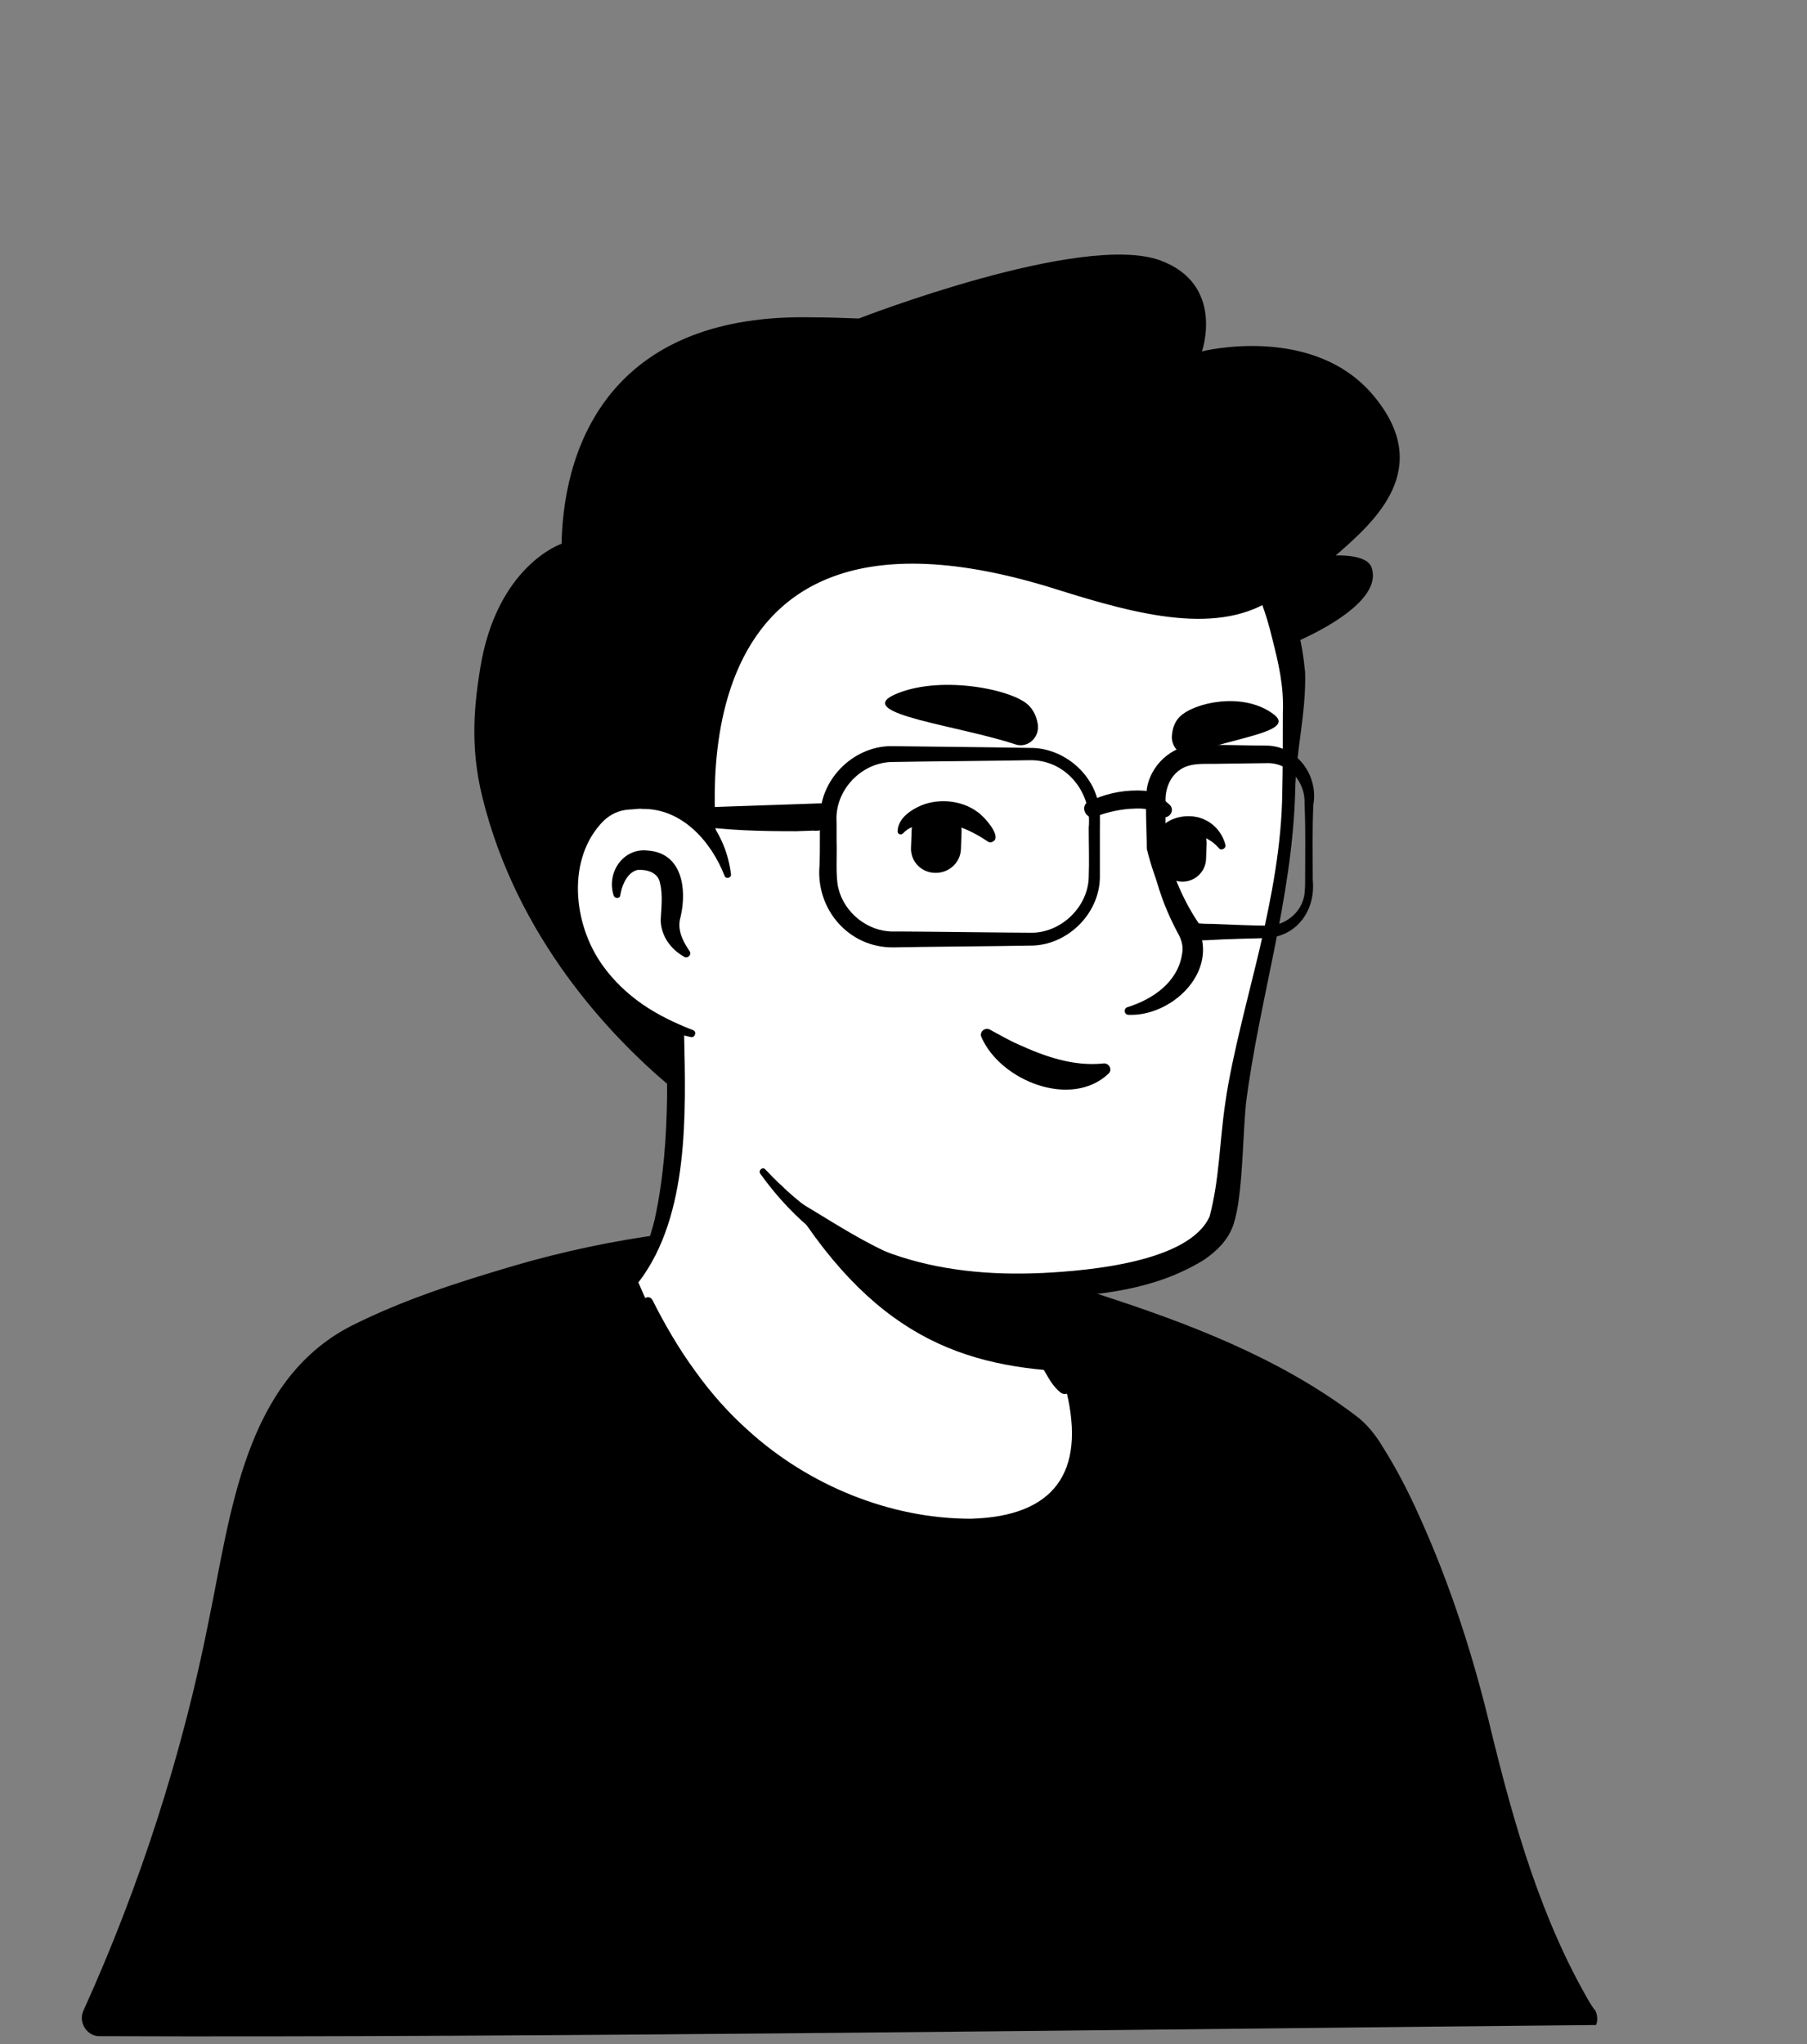 <svg width="84" height="95" viewBox="0 0 84 95" fill="none" xmlns="http://www.w3.org/2000/svg">
<rect x="0" y="0" width="84" height="95" fill="#808080" stroke="none"/>
<g clip-path="url(#clip0_159_2556)">
<path d="M64.514 76.875C64.323 77.011 64.105 77.147 63.915 77.284C63.697 77.42 63.506 77.556 63.288 77.665C63.097 77.775 62.933 77.883 62.742 77.993C62.715 78.02 62.688 78.02 62.661 78.047C62.034 78.429 61.379 78.783 60.725 79.11C60.534 79.219 60.316 79.328 60.125 79.41C60.125 79.41 60.098 79.437 60.071 79.437L59.416 79.765C58.98 79.983 58.517 80.174 58.081 80.364C57.863 80.473 57.617 80.555 57.399 80.637C57.181 80.719 56.936 80.828 56.718 80.91C56.499 80.991 56.254 81.1 56.036 81.182H56.009C55.791 81.264 55.545 81.346 55.327 81.427C54.837 81.591 54.319 81.755 53.828 81.918C53.664 81.973 53.474 82.027 53.31 82.082C52.792 82.245 52.274 82.382 51.756 82.491C51.565 82.545 51.374 82.573 51.156 82.627C50.666 82.736 50.148 82.845 49.657 82.954C49.548 82.981 49.466 82.981 49.357 83.009C49.193 83.036 49.003 83.063 48.839 83.091C48.594 83.118 48.376 83.172 48.13 83.2C48.021 83.227 47.912 83.227 47.803 83.254C47.667 83.281 47.503 83.309 47.34 83.309C46.904 83.363 46.44 83.418 46.004 83.472C45.867 83.499 45.704 83.499 45.568 83.527H45.54C45.35 83.554 45.159 83.554 44.968 83.581C44.777 83.608 44.586 83.608 44.395 83.608C44.286 83.608 44.15 83.636 44.041 83.636C43.823 83.636 43.632 83.663 43.441 83.663C43.169 83.663 42.923 83.69 42.651 83.69H41.288C29.783 83.527 19.451 78.647 12.063 70.905C12.063 70.905 12.063 70.877 12.036 70.877C11.218 70.141 11.927 66.216 15.226 63.735C19.369 60.6 29.293 58.637 29.293 58.637C29.293 58.637 33.136 58.01 47.394 60.981C55.736 62.726 62.088 65.261 65.632 72.131C66.368 73.549 67.104 75.73 64.514 76.875Z" fill="white"/>
<path d="M47.476 60.683C52.71 61.746 58.299 62.891 62.606 66.353C64.051 67.525 65.005 69.243 65.796 70.906C66.177 71.723 66.559 72.569 66.859 73.468C67.022 74.068 67.268 74.749 67.131 75.458C67.104 75.649 66.941 75.894 66.804 76.031C66.177 76.658 65.496 77.039 64.814 77.53C60.807 80.311 56.2 82.274 51.429 83.309C40.797 85.627 29.293 83.828 19.942 78.239C16.834 76.358 13.972 74.068 11.518 71.369C11.246 71.042 11.246 70.497 11.246 70.142C11.273 69.324 11.491 68.534 11.764 67.798C12.418 66.108 13.263 64.417 14.708 63.245C15.744 62.536 16.861 61.937 18.006 61.446C21.605 59.919 25.394 58.856 29.293 58.42C29.62 58.393 29.674 58.856 29.347 58.911C25.612 59.674 21.905 60.819 18.443 62.373C17.189 63 15.853 63.545 14.844 64.526C13.89 65.562 13.208 66.844 12.663 68.152C12.309 68.943 12.063 70.197 12.172 70.824C13.89 72.868 15.907 74.668 18.088 76.222C30.029 84.564 48.157 85.109 60.861 78.157C62.006 77.53 63.124 76.821 64.187 76.085C64.705 75.731 65.25 75.431 65.659 75.022C65.687 74.995 65.659 75.022 65.659 75.049C65.659 75.077 65.632 75.104 65.632 75.104C65.659 74.777 65.55 74.341 65.414 73.904C64.923 72.323 64.133 70.66 63.288 69.215C61.952 67.062 59.689 65.699 57.399 64.608C55.818 63.872 54.155 63.3 52.465 62.754C50.775 62.209 49.057 61.746 47.34 61.337C46.904 61.228 47.04 60.601 47.476 60.683Z" fill="black"/>
</g>
<g clip-path="url(#clip1_159_2556)">
<path d="M73.566 93.777H4.622C4.622 93.777 8.684 85.217 10.483 75.458C11.737 68.697 12.664 64.744 16.18 62.563C18.661 61.036 25.64 58.828 30.602 58.12C32.619 57.847 36.626 57.547 40.089 57.82C42.706 58.147 48.103 59.673 50.175 60.246C53.283 61.118 60.017 63.708 62.988 66.434C64.16 67.525 66.941 72.977 68.74 80.883C70.812 89.879 73.566 93.777 73.566 93.777Z" fill="black"/>
<path d="M74.192 94.105C54.046 94.296 24.549 94.704 4.649 94.623C4.049 94.65 3.613 93.968 3.885 93.423C6.502 87.644 8.492 81.483 9.719 75.24C10.728 70.36 11.355 64.199 16.289 61.636C18.715 60.41 21.278 59.592 23.868 58.828C28.421 57.493 33.246 56.838 37.989 56.975C38.725 57.002 39.489 57.029 40.252 57.084C41.888 57.329 43.496 57.738 45.077 58.147C46.495 58.501 47.94 58.91 49.33 59.319C49.494 59.401 49.548 59.728 49.63 59.892C49.739 60.083 49.875 60.055 50.066 59.974C50.148 59.946 50.23 59.892 50.311 59.919C50.502 59.946 50.775 60.055 50.966 60.11C55.191 61.473 59.444 63.081 63.015 65.78C63.533 66.162 63.942 66.68 64.269 67.225C64.924 68.261 65.469 69.324 65.959 70.415C67.432 73.659 68.522 77.066 69.34 80.529C70.403 84.863 71.657 89.225 73.92 93.096L74.029 93.26L74.083 93.341C74.247 93.478 74.301 93.887 74.192 94.105ZM72.938 93.451C72.802 93.614 72.829 93.968 72.938 94.105L72.911 94.05L72.857 93.941C71.603 91.978 70.676 89.797 69.885 87.644C69.067 85.436 68.44 83.091 67.895 80.801C67.104 77.421 66.069 74.095 64.678 70.933C64.078 69.597 63.479 68.261 62.579 67.143C62.061 66.625 61.461 66.189 60.834 65.78C57.699 63.763 54.182 62.291 50.639 61.146C50.502 61.091 50.175 61.009 50.011 60.955C49.848 60.9 49.848 60.437 49.739 60.328C49.494 60.11 49.221 60.709 48.976 60.655C47.585 60.273 46.14 59.892 44.723 59.565C43.033 59.183 41.37 58.747 39.679 58.61C32.21 58.12 24.658 59.701 17.789 62.672C14.463 64.035 13.209 67.116 12.418 70.415C11.709 73.195 11.3 76.221 10.646 79.029C9.392 84.236 7.647 89.252 5.439 94.159L4.676 92.96C24.031 92.905 53.31 93.205 72.938 93.451Z" fill="black"/>
</g>
<path d="M50.039 67.934C49.467 70.742 45.76 72.432 39.517 69.897C33.028 67.279 30.221 61.037 29.512 59.183C33.356 51.986 30.684 46.997 30.684 46.997C39.544 46.234 47.286 56.593 47.286 56.593L48.486 61.718C48.595 62.154 48.813 62.536 49.14 62.809C49.712 63.817 50.394 66.135 50.039 67.934Z" fill="white"/>
<path d="M29.375 59.265C29.893 58.474 30.22 57.547 30.438 56.648C30.847 54.766 30.983 52.858 31.01 50.95V50.241C30.929 49.532 30.683 48.796 30.411 48.142C30.056 47.27 31.337 46.724 31.746 47.597C31.801 47.706 31.801 47.897 31.801 48.006C31.883 51.713 32.046 56.484 29.702 59.564C29.538 59.728 29.211 59.483 29.375 59.265ZM47.585 56.538C47.994 56.784 48.13 57.111 48.185 57.438C48.348 58.092 48.294 58.801 48.457 59.483C48.594 60.137 49.003 60.764 49.112 61.446C49.248 62.154 49.657 63.654 49.82 64.39C49.875 64.553 49.766 64.744 49.575 64.771C49.466 64.799 49.384 64.771 49.303 64.717C48.948 64.417 48.785 64.117 48.566 63.735C48.212 63.081 47.967 62.481 47.749 61.745C47.558 61.091 47.639 60.382 47.476 59.701C47.34 59.047 46.958 58.419 46.822 57.738C46.74 57.411 46.713 57.056 46.958 56.648C47.121 56.484 47.394 56.429 47.585 56.538Z" fill="black"/>
<path d="M49.549 63.735C44.342 63.463 40.089 61.827 35.945 54.439C39.435 57.52 43.551 58.692 47.886 59.237L48.458 61.745C48.567 62.181 49.222 63.463 49.549 63.735Z" fill="black"/>
<path d="M49.33 62.726C50.257 64.471 50.802 66.652 50.23 68.588C49.794 69.951 48.54 70.959 47.176 71.341C44.014 72.186 40.361 70.85 37.553 69.351C34.091 67.415 31.529 64.171 29.893 60.627C29.784 60.355 30.165 60.137 30.329 60.409C30.901 61.554 31.556 62.672 32.292 63.681C33.028 64.716 33.873 65.671 34.827 66.516C37.608 69.024 41.37 70.578 45.132 70.578C49.003 70.469 50.475 68.424 49.575 64.662C49.439 64.062 49.221 63.435 48.921 62.917C48.758 62.699 49.167 62.454 49.33 62.726Z" fill="black"/>
<path d="M59.88 29.986C60.371 32.276 59.99 33.803 59.772 40.127C57.263 50.596 57.454 56.402 56.064 57.793C54.974 58.883 48.458 60.301 43.633 59.074C41.179 58.447 39.107 57.029 37.417 56.021C35.291 54.739 33.682 50.569 32.156 48.033C30.956 46.043 30.82 48.66 29.266 46.943C27.112 44.598 24.523 39.882 25.804 31.54C27.876 18.018 38.589 16.437 46.523 17.937C54.483 19.436 58.572 23.961 59.88 29.986Z" fill="white"/>
<path d="M30.601 49.341C29.647 47.76 28.284 46.452 27.412 44.816C24.767 39.854 24.222 33.83 25.749 28.432C28.938 16.927 40.497 15.237 50.529 18.618C56.145 20.526 60.098 25.27 60.67 31.24C60.725 33.148 60.234 34.92 60.207 36.801C60.071 41.763 58.517 46.533 57.917 51.304C57.781 52.803 57.781 54.385 57.563 55.911C57.508 56.238 57.454 56.538 57.344 56.893C57.099 57.629 56.554 58.147 55.954 58.556C53.691 59.946 51.129 60.191 48.566 60.328C43.223 60.546 38.534 58.992 35.345 54.548C35.236 54.385 35.454 54.194 35.59 54.357C39.161 58.174 43.441 59.401 48.512 59.155C50.666 59.046 55.273 58.637 56.227 56.538C56.69 54.821 56.69 53.022 56.963 51.222C57.263 49.096 58.081 46.124 58.571 44.025C59.117 41.654 59.58 39.255 59.607 36.828C59.635 35.602 59.635 34.375 59.635 33.148C59.689 31.921 59.444 30.858 59.144 29.686C58.053 25.024 54.7 21.153 50.175 19.436C45.731 17.718 40.579 17.282 36.026 18.781C31.392 20.253 28.229 24.233 27.03 28.868C26.403 31.158 26.076 33.557 25.912 35.929C25.776 38.328 26.021 40.781 26.975 43.017C27.657 44.707 28.775 46.179 30.083 47.406L31.364 48.742C31.964 49.287 31.037 49.995 30.601 49.341Z" fill="black"/>
<path d="M33.818 40.672C33.818 40.672 32.973 36.583 28.993 37.074C25.558 37.51 24.359 45.743 32.155 48.033" fill="white"/>
<path d="M31.802 44.461C31.175 44.107 30.738 43.507 30.711 42.771C30.738 42.225 30.82 41.599 30.684 41.053C30.602 40.535 30.057 40.399 29.648 40.426C29.212 40.508 28.939 41.053 28.857 41.489C28.857 41.517 28.83 41.599 28.83 41.626C28.803 41.762 28.585 41.762 28.53 41.626C28.176 40.563 28.966 39.39 30.111 39.527C31.72 39.636 31.938 41.326 31.638 42.607C31.474 43.152 31.693 43.643 31.992 44.107L32.047 44.188C32.183 44.352 31.965 44.57 31.802 44.461ZM53.611 37.782C54.019 39.718 54.783 41.517 55.737 43.207C56.582 45.279 54.401 47.242 52.465 47.16C52.247 47.16 52.22 46.86 52.411 46.805C53.638 46.424 54.755 45.606 54.946 44.352C55.028 43.97 54.919 43.643 54.728 43.316C53.829 41.626 53.283 39.69 53.42 37.782C53.42 37.646 53.611 37.646 53.611 37.782Z" fill="black"/>
<path d="M33.682 40.7C33.055 39.091 31.692 37.565 29.866 37.592C29.702 37.565 29.43 37.619 29.266 37.619C28.802 37.646 28.421 37.81 28.066 38.137C26.322 39.882 26.622 42.962 28.039 44.898C28.53 45.579 29.157 46.179 29.866 46.67C30.574 47.16 31.365 47.542 32.21 47.869C32.401 47.924 32.319 48.224 32.128 48.196C30.302 47.815 28.557 46.915 27.358 45.416C25.504 43.18 25.122 39.446 27.33 37.265C27.821 36.828 28.503 36.501 29.184 36.501C29.402 36.501 29.729 36.447 29.947 36.501C31.092 36.556 32.183 37.128 32.892 38.028C33.519 38.791 33.873 39.718 33.982 40.645C33.982 40.809 33.737 40.863 33.682 40.7Z" fill="black"/>
<path d="M62.089 25.815C63.943 24.206 66.669 21.78 63.861 18.4C61.053 15.019 55.873 16.328 55.873 16.328C55.873 16.328 56.964 13.22 53.938 12.102C50.285 10.767 39.925 14.801 39.925 14.801C39.162 14.774 38.426 14.747 37.745 14.747C28.803 14.556 26.213 20.199 26.104 25.27C26.104 25.27 23.078 26.278 22.315 31.104C22.069 32.657 21.824 34.648 22.424 37.047C24.032 43.589 28.367 48.142 31.12 50.459C32.156 49.696 30.329 48.633 30.466 47.379C24.55 44.489 25.831 37.483 28.994 37.074C31.42 36.774 32.701 38.192 33.301 39.337C33.546 39.664 30.275 21.426 49.14 27.396C52.875 28.568 56.719 29.604 59.336 27.723C59.636 28.296 59.826 28.977 59.881 29.986C59.881 29.986 64.433 28.214 63.752 26.36C63.534 25.733 62.089 25.815 62.089 25.815Z" fill="black"/>
<path d="M43.442 40.563C42.788 40.536 42.297 39.991 42.351 39.336L42.379 38.573C42.406 37.919 42.951 37.428 43.605 37.483C44.26 37.51 44.75 38.055 44.696 38.709L44.669 39.473C44.641 40.1 44.096 40.59 43.442 40.563ZM54.919 40.972C54.319 40.945 53.856 40.427 53.883 39.827L53.91 39.118C53.937 38.519 54.455 38.055 55.055 38.082C55.655 38.11 56.118 38.628 56.091 39.227L56.064 39.936C56.036 40.536 55.519 40.999 54.919 40.972Z" fill="black"/>
<path d="M45.895 39.091C44.995 38.491 44.014 38.083 42.924 38.3C42.569 38.355 42.215 38.464 41.997 38.709C41.915 38.819 41.724 38.791 41.724 38.628C41.751 38.083 42.215 37.728 42.651 37.51C43.496 37.074 44.668 37.156 45.432 37.728C45.704 37.892 46.631 38.9 46.14 39.118C46.031 39.173 45.977 39.146 45.895 39.091ZM53.692 39.227C53.692 38.083 55.109 37.673 55.982 38.083C56.472 38.3 56.827 38.737 56.963 39.255C57.018 39.418 56.772 39.555 56.663 39.418C56.2 38.873 55.409 38.6 54.782 38.928C54.591 39.037 54.564 39.118 54.51 39.227C54.51 39.773 53.719 39.745 53.692 39.227ZM47.204 34.593C47.776 34.784 48.349 34.266 48.239 33.639C48.185 33.312 48.049 32.985 47.776 32.739C46.958 32.003 43.578 31.349 41.533 32.303C39.734 33.175 44.587 33.721 47.204 34.593ZM55.355 35.029C54.892 35.193 54.401 34.702 54.483 34.13C54.51 33.83 54.619 33.53 54.837 33.312C55.491 32.657 57.727 32.139 59.144 33.148C60.371 33.993 57.481 34.239 55.355 35.029Z" fill="black"/>
<path d="M51.538 49.887C49.794 51.55 46.495 50.214 45.623 48.197C45.513 47.951 45.786 47.733 46.004 47.842C46.468 48.088 46.877 48.333 47.313 48.524C48.567 49.096 49.875 49.56 51.266 49.423C51.538 49.369 51.729 49.696 51.538 49.887Z" fill="black"/>
<path d="M47.858 43.944C46.604 43.971 42.733 43.998 41.533 44.026C39.461 44.053 37.908 42.254 38.098 40.209C38.126 39.528 38.098 38.573 38.126 37.892C38.18 36.12 39.761 34.62 41.533 34.675L46.141 34.73C46.495 34.73 47.504 34.757 47.858 34.757C49.33 34.73 50.72 35.82 51.047 37.265C51.157 37.674 51.129 38.11 51.129 38.464V40.782C51.102 42.499 49.575 43.971 47.858 43.944ZM47.858 43.344C49.276 43.399 50.584 42.172 50.611 40.754C50.639 40.018 50.611 39.228 50.611 38.464C50.775 36.801 49.521 35.275 47.831 35.329C46.658 35.356 42.733 35.384 41.506 35.411C40.034 35.411 38.78 36.747 38.889 38.219V39.091C38.916 39.691 38.834 40.727 38.971 41.272C39.243 42.417 40.334 43.289 41.506 43.289H42.078C42.869 43.289 47.04 43.344 47.858 43.344ZM58.844 35.465L56.69 35.493C56.091 35.52 55.382 35.411 54.864 35.765C54.373 36.093 54.155 36.692 54.182 37.265C54.182 37.974 54.182 38.71 54.155 39.418L54.128 39.309C54.51 40.645 55.027 41.926 55.818 43.044L55.545 42.881C55.764 42.935 56.145 42.935 56.363 42.935C57.181 42.962 58.135 43.017 58.953 43.017C59.716 43.017 60.452 42.444 60.616 41.681C60.67 41.463 60.67 41.081 60.67 40.863C60.67 39.691 60.698 38.546 60.643 37.374C60.698 36.338 59.907 35.411 58.844 35.465ZM58.844 34.648C60.289 34.648 61.297 36.038 61.052 37.401C60.998 38.573 61.025 39.718 61.025 40.891C61.161 42.254 60.343 43.48 58.926 43.589C58.326 43.617 57.754 43.617 57.181 43.644C56.881 43.644 56.145 43.699 55.873 43.699C55.736 43.726 55.518 43.699 55.382 43.699C55.273 43.699 55.164 43.617 55.109 43.535C54.264 42.281 53.664 40.891 53.31 39.446C53.31 38.519 53.228 37.592 53.31 36.665C53.474 35.575 54.455 34.648 55.573 34.62C56.336 34.593 58.081 34.648 58.844 34.648Z" fill="black"/>
<path d="M50.83 37.156C51.566 36.828 52.383 36.692 53.201 36.746C53.474 36.774 53.746 36.856 53.992 37.074L54.346 37.374C54.701 37.673 54.264 38.191 53.91 37.892C53.474 37.51 52.956 37.564 52.438 37.592C51.92 37.646 51.429 37.755 50.939 37.946C50.475 38.137 50.175 37.455 50.611 37.237L50.83 37.156ZM38.562 38.137C38.371 38.573 38.153 38.628 37.799 38.6L37.008 38.628C35.427 38.628 33.818 38.6 32.237 38.355C31.692 38.328 31.665 37.564 32.21 37.537L38.535 37.319C38.725 37.319 38.862 37.51 38.78 37.673L38.562 38.137Z" fill="black"/>
<defs>
<clipPath id="clip0_159_2556">
<rect width="83.42" height="83.42" fill="white" transform="translate(0.15 0.98)"/>
</clipPath>
<clipPath id="clip1_159_2556">
<rect width="83.42" height="93.779" fill="white" transform="translate(0.15 0.98)"/>
</clipPath>
</defs>
</svg>
